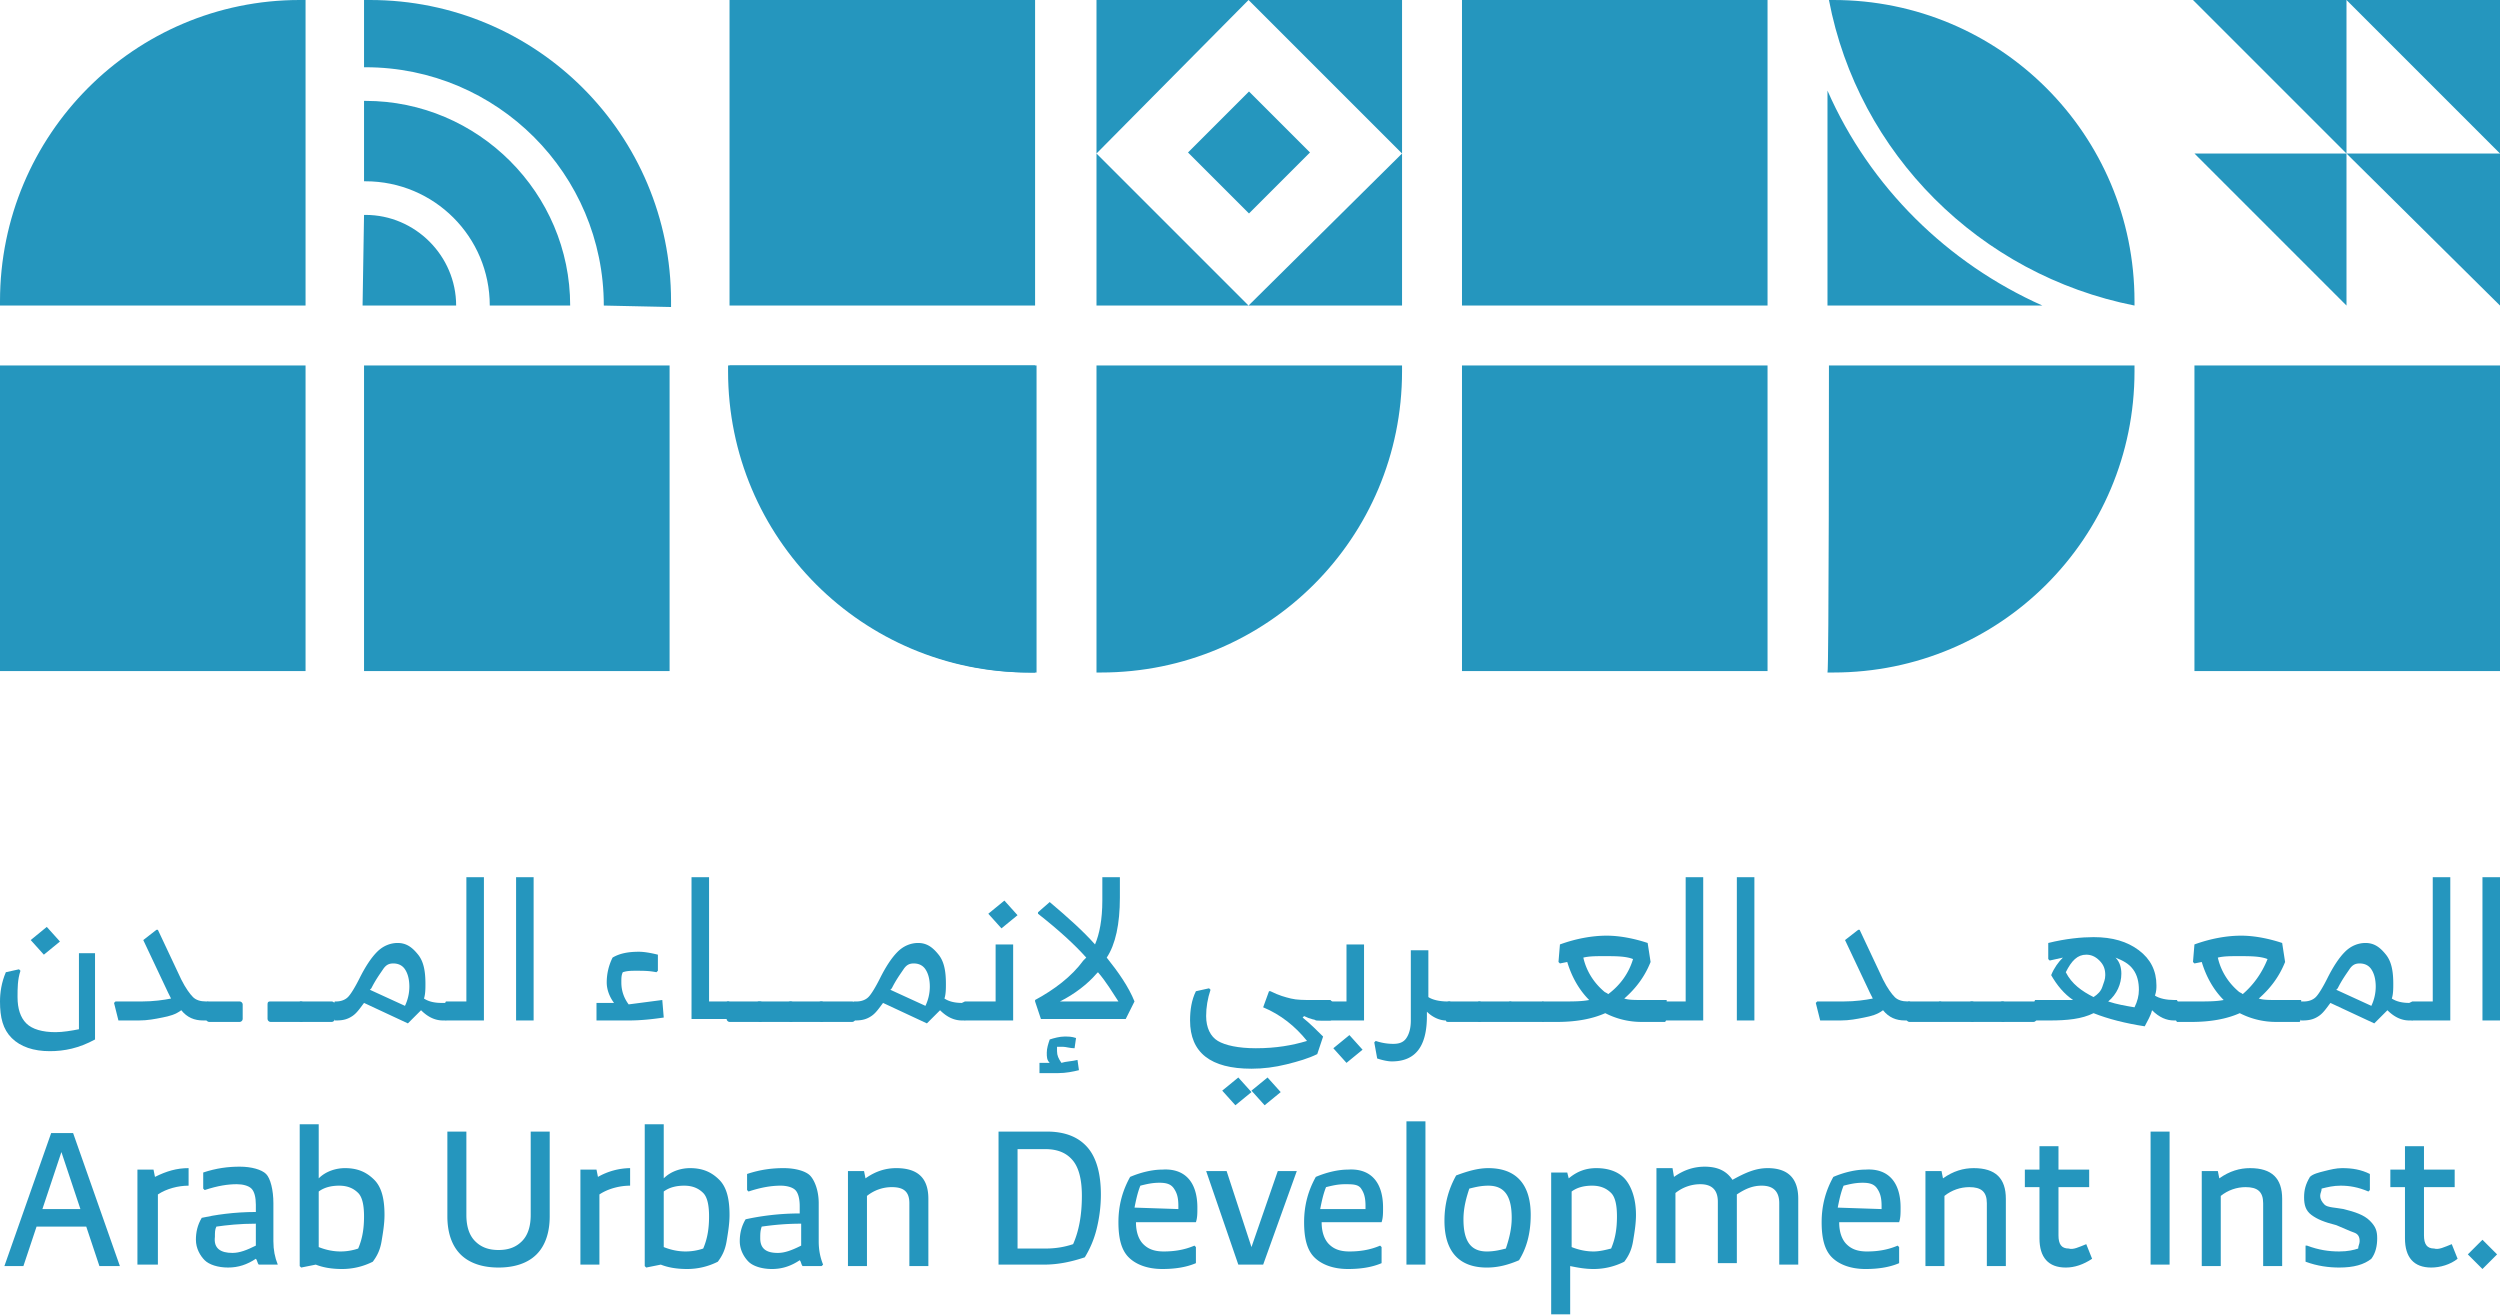 <svg xmlns="http://www.w3.org/2000/svg" viewBox="0 0 171 90"><g fill="#2596be"><path d="M0 20.9h20.9V0h-.4C9.2 0 0 9.2 0 20.6v.3h0 0zm33.5 0c0-4.7-3.8-8.5-8.5-8.5h-.1V6.9h.1c7.7 0 14 6.3 14 14h-5.5 0zm-8.6-6.2h.1c3.4 0 6.2 2.8 6.2 6.2h-6.4l.1-6.2h0 0zm16.4 6.2c0-9-7.3-16.3-16.3-16.3h-.1V0h.4c11.4 0 20.6 9.2 20.6 20.6v.4l-4.6-.1h0 0zM150.1 25H171v20.9h-20.9zM171 10.5V0h-10.5z"/><path d="M171,20.9V10.5h-10.5L171,20.9z"/><path d="M160.5 10.5V0H150l10.5 10.5h0z"/><path d="M160.5 20.9V10.5h-10.4l10.4 10.4zM100 0h20.9v20.9H100zm25 6.2v14.7h14.7c-6.5-2.9-11.8-8.1-14.7-14.7zm21 14.7v-.3C146 9.2 136.8 0 125.4 0h-.3c2 10.5 10.3 18.8 20.9 20.9h0zM125.1 25H146v.4c0 11.4-9.2 20.6-20.6 20.6h-.4c.1 0 .1-21 .1-21zm-75.2 0v.4c0 11.3 9.2 20.6 20.6 20.6h.4V25h-21zM75 25h20.9v.4c0 11.4-9.2 20.6-20.6 20.6H75V25z"/><path d="M70.8 25h-21v.4C49.8 36.8 59 46 70.4 46h.4V25zm-45.9 0h20.9v20.9H24.9zM0 25h20.9v20.9H0zm95.9-4.1V10.5L85.4 20.9zM75 0v10.5L85.4 0H75z"/><path d="M75 20.9h10.4L75 10.5zM85.4 0l10.5 10.5V0zm-4.141 10.429l4.172-4.172 4.172 4.172-4.172 4.172zM49.9 0h20.9v20.9H49.9zM100 25h20.9v20.9H100zM6.5 65.2v5.9c-1.1.6-2.1.8-3.1.8-1.1 0-2-.3-2.6-.9S0 69.6 0 68.5c0-.6.1-1.3.4-2l.9-.2.1.1c-.2.6-.2 1.2-.2 1.8 0 .8.2 1.4.6 1.8s1.1.6 2 .6c.5 0 1.1-.1 1.6-.2v-5.2h1.1 0 0zm-3.5.1l-.9-1 1.1-.9.9 1-1.1.9zm11.4 3.3v1.1l-.1.1h-.4c-.6 0-1.1-.2-1.5-.7-.4.3-.8.4-1.3.5s-1 .2-1.6.2H8.1l-.3-1.2.1-.1h1.8c.8 0 1.5-.1 2-.2l-.2-.4-1.7-3.6.9-.7h.1l1.6 3.4c.3.6.6 1 .8 1.2s.5.3.9.3h.1l.2.1h0 0z"/><use href="#B"/><use href="#B" x="4.2"/><use href="#C"/><path d="M30.6 68.6v1.1l-.1.1h-.2c-.5 0-1-.2-1.5-.7h0l-.9.9-3-1.4c-.3.4-.5.7-.8.9s-.6.3-1.1.3h-.1l-.1-.2v-.9l.1-.2h.1c.3 0 .6-.1.8-.3s.5-.7.8-1.3c.4-.8.8-1.4 1.2-1.8s.9-.6 1.4-.6c.6 0 1 .3 1.4.8s.5 1.2.5 2c0 .3 0 .7-.1 1 .3.2.7.3 1.2.3h.2.2 0 0zm-5.3-.9l2.4 1.1a3.08 3.08 0 0 0 .3-1.3c0-.5-.1-.9-.3-1.2s-.5-.4-.8-.4-.5.1-.7.4-.5.7-.8 1.3l-.1.1h0 0z"/><path d="M33.1 60v9.8h-2.6l-.1-.1v-1l.1-.2h1.4V60h1.2 0zm3.4 0h-1.2v9.8h1.2V60zm8.8 8.4l.1 1.2c-.7.1-1.5.2-2.4.2h-2.2v-1.2H42c-.3-.4-.5-.9-.5-1.4a3.81 3.81 0 0 1 .4-1.7c.5-.3 1.1-.4 1.8-.4.4 0 .9.1 1.3.2v1.1l-.1.1c-.5-.1-.9-.1-1.4-.1-.3 0-.6 0-.9.1-.1.2-.1.4-.1.7 0 .6.2 1.1.5 1.5l2.3-.3h0zm4.7.2v1l-.1.1h-2.6V60h1.2v8.5h1.4c-.1 0 .1.1.1.1z"/><path d="M49.8 68.5H52c.1 0 .2.1.2.2v1c0 .1-.1.2-.2.2h-2.1c-.1 0-.2-.1-.2-.2v-1c0-.2 0-.2.1-.2z"/><path d="M52 68.5h2.1c.1 0 .2.1.2.2v1c0 .1-.1.2-.2.2H52c-.1 0-.2-.1-.2-.2v-1c0-.2 0-.2.2-.2z"/><use href="#B" x="39.8"/><use href="#B" x="41.9"/><path d="M66.1 68.6v1.1l-.1.1h-.2c-.5 0-1-.2-1.5-.7h0l-.9.9-3-1.4c-.3.4-.5.7-.8.9s-.6.3-1.1.3h-.1l-.1-.2v-.9l.1-.2h.2c.3 0 .6-.1.8-.3s.5-.7.8-1.3c.4-.8.8-1.4 1.2-1.8s.9-.6 1.4-.6c.6 0 1 .3 1.4.8s.5 1.2.5 2c0 .3 0 .7-.1 1 .3.2.7.3 1.2.3h.2.1 0 0zm-5.2-.9l2.4 1.1a3.08 3.08 0 0 0 .3-1.3c0-.5-.1-.9-.3-1.2s-.5-.4-.8-.4-.5.1-.7.4-.5.7-.8 1.3l-.1.1h0 0z"/><path d="M68.1 64.6h1.2v5.2H66l-.2-.2v-1l.2-.1h2.1v-3.9h0 0zm.4-1.1l-.9-1 1.1-.9.9 1-1.1.9h0 0zm7.2 2c.8 1 1.5 2 1.9 3l-.6 1.2h-5.8l-.4-1.2v-.1c1.3-.7 2.5-1.6 3.3-2.7l.2-.2c-.8-.9-1.9-1.9-3.3-3v-.1l.8-.7c1.3 1.1 2.3 2 3.1 2.9.3-.7.5-1.7.5-3V60h1.2v1.4c0 1.8-.3 3.2-.9 4.1m-2 7l.1.7c-.4.1-.9.2-1.4.2h-1.3v-.7h.7c-.2-.2-.2-.4-.2-.7s.1-.6.2-.9c.3-.1.7-.2 1-.2s.5 0 .8.1l-.1.7c-.3 0-.6-.1-.8-.1h-.4v.3c0 .3.1.5.3.8.3-.1.7-.1 1.1-.2h0 0 0zm1.4-6l-.1.1c-.6.7-1.5 1.4-2.5 1.9h4c-.4-.6-.8-1.3-1.4-2m16.1 2.1v1.1l-.2.1h-.6c-.4 0-.8-.1-1.2-.3l-.1.1c.5.4 1 .9 1.4 1.3l-.4 1.2c-.6.3-1.3.5-2.1.7s-1.6.3-2.4.3c-2.8 0-4.2-1.1-4.2-3.3 0-.7.1-1.4.4-2l.9-.2.1.1c-.2.6-.3 1.2-.3 1.8 0 .8.3 1.4.8 1.7s1.4.5 2.6.5c1.4 0 2.5-.2 3.5-.5-.8-1-1.8-1.8-3-2.3l.4-1.1h.1c.6.3 1 .4 1.4.5s.9.1 1.4.1H91l.2.2h0 0zm-6.5 5.1l.9 1-1.1.9-.9-1 1.1-.9h0zm2 0l.9 1-1.1.9-.9-1 1.1-.9h0z"/><path d="M93.3 64.6v5.2H90l-.2-.2v-1l.2-.1h2.1v-3.9h1.2 0 0zm-1 6.2l.9 1-1.1.9-.9-1 1.1-.9h0zm6.9-2.2v1.1l-.1.1h-.2c-.4 0-.9-.2-1.3-.6v.3c0 2.1-.8 3.1-2.4 3.1-.3 0-.7-.1-1-.2l-.2-1.1.1-.1a3.73 3.73 0 0 0 1.2.2c.4 0 .7-.1.9-.4s.3-.7.3-1.2V65h1.2v3.2c.3.2.8.3 1.3.3h.2v.1h0 0z"/><path d="M99.1 68.5h2.1c.1 0 .2.1.2.2v1c0 .1-.1.2-.2.2h-2.1c-.1 0-.2 0-.2-.1v-1c0-.2.1-.3.2-.3z"/><use href="#C" x="80.6"/><use href="#D"/><path d="M114 68.7v1l-.1.2h-1.6a5.42 5.42 0 0 1-2.5-.6c-.9.4-2 .6-3.3.6h-1l-.1-.2v-1l.1-.2h1.4c.7 0 1.3 0 1.8-.1-.7-.7-1.2-1.6-1.5-2.6l-.5.1-.1-.1.1-1.2c1.1-.4 2.2-.6 3.2-.6.9 0 1.9.2 2.8.5l.2 1.3c-.4 1-1 1.8-1.8 2.5.3.1.7.1 1.2.1h1.7v.3h0 0zm-2.3-3.1c-.5-.2-1.2-.2-2-.2-.5 0-1 0-1.4.1.2.9.7 1.7 1.4 2.3.1.1.2.1.3.2.8-.6 1.4-1.4 1.7-2.4"/><path d="M116.5 60v9.8h-2.6l-.1-.1v-1l.1-.2h1.4V60h1.2zm14.3 8.6v1.1l-.1.1h-.4c-.6 0-1.1-.2-1.5-.7-.4.3-.8.4-1.3.5s-1 .2-1.6.2h-1.4l-.3-1.2.1-.1h1.8c.8 0 1.5-.1 2-.2l-.2-.4-1.7-3.6.9-.7h.1l1.6 3.4c.3.6.6 1 .8 1.2s.5.3.9.3h.1l.2.1h0 0z"/><use href="#C" x="110"/><use href="#D" x="29.4"/><use href="#B" x="120.6"/><path d="M137 68.5h2.1c.1 0 .2.1.2.2v1c0 .1-.1.2-.2.2H137c-.1 0-.2-.1-.2-.2v-1c0-.2.1-.2.2-.2z"/><path d="M149 68.6v1.1l-.1.1h-.2c-.5 0-1-.2-1.5-.7-.1.4-.3.7-.5 1.1-1.3-.2-2.5-.5-3.5-.9-.8.4-1.8.5-3 .5h-1l-.1-.2v-1l.1-.2h2.6c-.6-.4-1.1-1-1.5-1.7.2-.5.5-.9.8-1.2l-.9.2-.1-.1v-1.1c1.2-.3 2.3-.4 3.1-.4 1.3 0 2.3.3 3.1.9s1.2 1.4 1.2 2.4c0 .2 0 .4-.1.7.3.2.8.3 1.3.3h.2l.1.2h0 0zm-5.8-.4c.3-.2.5-.4.6-.7s.2-.5.2-.8c0-.4-.1-.7-.4-1s-.6-.4-.9-.4c-.6 0-1 .4-1.4 1.2.4.8 1.1 1.3 1.9 1.7m3.1-.5c0-.5-.1-1-.4-1.4s-.7-.6-1.2-.8c.3.3.4.7.4 1.1 0 .7-.3 1.4-.9 1.9.6.2 1.2.3 1.8.4.2-.4.3-.8.3-1.2"/><path d="M157.4 68.7v1l-.1.2h-1.6a5.42 5.42 0 0 1-2.5-.6c-.9.4-2 .6-3.3.6h-1l-.1-.2v-1l.1-.2h1.4c.7 0 1.3 0 1.8-.1-.7-.7-1.2-1.6-1.5-2.6l-.5.1-.1-.1.1-1.2c1.1-.4 2.2-.6 3.2-.6.9 0 1.9.2 2.8.5l.2 1.3c-.4 1-1 1.8-1.8 2.5.3.1.7.1 1.2.1h1.7v.3h0 0zm-2.3-3.1c-.5-.2-1.2-.2-2-.2-.5 0-1 0-1.4.1.2.9.7 1.7 1.4 2.3.1.1.2.1.3.2.7-.6 1.3-1.4 1.7-2.4"/><path d="M165.1 68.6v1.1l-.1.1h-.2c-.5 0-1-.2-1.5-.7h0l-.9.9-3-1.4c-.3.4-.5.7-.8.9s-.6.3-1.1.3h-.1l-.1-.2v-.9l.1-.2h.2c.3 0 .6-.1.8-.3s.5-.7.8-1.3c.4-.8.8-1.4 1.2-1.8s.9-.6 1.4-.6c.6 0 1 .3 1.4.8s.5 1.2.5 2c0 .3 0 .7-.1 1 .3.2.7.3 1.2.3h.2.1 0 0zm-5.3-.9l2.4 1.1a3.08 3.08 0 0 0 .3-1.3c0-.5-.1-.9-.3-1.2s-.5-.4-.8-.4-.5.1-.7.4-.5.7-.8 1.3l-.1.1h0 0z"/><path d="M167.6 60v9.8H165l-.2-.1v-1.1l.2-.1h1.4V60h1.2zm2.2 0h1.2v9.8h-1.2zM5.9 83.9H2.5l-.9 2.7H.3l3.2-9.1H5l3.2 9.1H6.8l-.9-2.7zm-.4-1.2l-1.3-3.9-1.3 3.9h2.6zm7.4-2.8v1.2c-.7 0-1.5.2-2.1.6v4.8H9.4V80h1.1l.1.5c.8-.4 1.5-.6 2.3-.6m5.8 2.4v2.6c0 .6.1 1.1.3 1.6h0-1.3c-.1-.1-.1-.3-.2-.4-.6.4-1.2.6-1.9.6s-1.3-.2-1.6-.5-.6-.8-.6-1.4c0-.5.1-1 .4-1.5.9-.2 2.2-.4 3.7-.4v-.5c0-.5-.1-.9-.3-1.1s-.6-.3-1-.3c-.6 0-1.3.1-2.2.4l-.1-.1v-1.1c.9-.3 1.7-.4 2.5-.4s1.5.2 1.8.5.5 1.1.5 2m-2.8 3.4c.5 0 1-.2 1.6-.5v-1.5c-1.1 0-2 .1-2.7.2-.1.2-.1.4-.1.7-.1.8.4 1.1 1.2 1.1"/><use href="#E"/><path d="M34.1 86.7c-1.1 0-2-.3-2.6-.9s-.9-1.5-.9-2.6v-5.8h1.3v5.7c0 .8.2 1.4.6 1.8s.9.6 1.6.6 1.2-.2 1.6-.6.6-1 .6-1.8v-5.7h1.3v5.8c0 1.1-.3 2-.9 2.6s-1.5.9-2.6.9m9-6.8v1.2c-.7 0-1.5.2-2.1.6v4.8h-1.3V80h1.1l.1.5a4.56 4.56 0 0 1 2.2-.6"/><use href="#E" x="23.6"/><path d="M56 82.3v2.6c0 .6.1 1.1.3 1.6l-.1.1h-1.3c-.1-.1-.1-.3-.2-.4-.6.4-1.2.6-1.9.6s-1.3-.2-1.6-.5-.6-.8-.6-1.4c0-.5.1-1 .4-1.5.9-.2 2.2-.4 3.7-.4v-.5c0-.5-.1-.9-.3-1.1s-.6-.3-1-.3c-.6 0-1.3.1-2.2.4l-.1-.1v-1.1c.9-.3 1.7-.4 2.5-.4s1.5.2 1.8.5.6 1 .6 1.9m-2.8 3.4c.5 0 1-.2 1.6-.5v-1.5c-1.1 0-2 .1-2.7.2-.1.3-.1.5-.1.8 0 .7.4 1 1.2 1m8.1-5.8c1.5 0 2.2.7 2.2 2.1v4.6h-1.3v-4.3c0-.8-.4-1.1-1.2-1.1-.6 0-1.2.2-1.7.6v4.8H58v-6.5h1.1l.1.5c.7-.5 1.4-.7 2.1-.7zm7-2.5h3.3c1.3 0 2.2.4 2.8 1.1s.9 1.8.9 3.2c0 .8-.1 1.6-.3 2.4a6.78 6.78 0 0 1-.8 1.9c-.9.3-1.8.5-2.8.5h-3.1v-9.1h0 0zm5.1 7.7c.4-.9.6-2 .6-3.3 0-1.1-.2-1.9-.6-2.4s-1-.8-1.9-.8h-1.9v6.8h1.9c.7 0 1.3-.1 1.9-.3m8.5-2.5c0 .4 0 .7-.1 1h-4.1c0 .7.2 1.2.5 1.5s.7.5 1.4.5 1.4-.1 2.1-.4l.1.1v1.1c-.7.3-1.5.4-2.3.4-1 0-1.8-.3-2.3-.8s-.7-1.3-.7-2.4c0-1.2.3-2.2.8-3.1.7-.3 1.5-.5 2.2-.5 1.5-.1 2.4.8 2.4 2.6m-1.3.1v-.2c0-.6-.1-.9-.3-1.2s-.5-.4-1-.4-.9.1-1.3.2c-.2.5-.3 1-.4 1.5l3 .1h0 0zm8.1-2.6l-2.3 6.4h-1.7l-2.2-6.4h1.4l1.7 5.2 1.8-5.2zm5.9 2.5c0 .4 0 .7-.1 1h-4.1c0 .7.2 1.2.5 1.5s.7.5 1.4.5 1.4-.1 2.1-.4l.1.1v1.1c-.7.3-1.5.4-2.3.4-1 0-1.8-.3-2.3-.8s-.7-1.3-.7-2.4c0-1.2.3-2.2.8-3.1.7-.3 1.5-.5 2.2-.5 1.5-.1 2.4.8 2.4 2.6m-1.2.1v-.2c0-.6-.1-.9-.3-1.2s-.6-.3-1.1-.3-.9.1-1.3.2c-.2.5-.3 1-.4 1.5h3.1 0 0zm2.8-6h1.3v9.8h-1.3zm5.6 3.2c1.9 0 2.9 1.1 2.9 3.2 0 1.3-.3 2.3-.8 3.1-.7.3-1.4.5-2.2.5-1.9 0-2.9-1.1-2.9-3.2 0-1.2.3-2.2.8-3.1.8-.3 1.5-.5 2.2-.5m1.2 5.5c.2-.6.4-1.3.4-2.1 0-1.5-.5-2.2-1.6-2.2-.5 0-.9.1-1.3.2-.2.6-.4 1.3-.4 2.1 0 1.5.5 2.2 1.6 2.2.5 0 .9-.1 1.3-.2m6.2-5.5c.9 0 1.6.3 2 .8s.7 1.3.7 2.4c0 .6-.1 1.2-.2 1.8s-.3 1-.6 1.4a4.65 4.65 0 0 1-2.1.5c-.6 0-1.1-.1-1.6-.2v3.3h-1.3v-9.7h1.1l.1.4c.6-.5 1.2-.7 1.9-.7m1 5.5c.3-.7.4-1.4.4-2.2 0-.7-.1-1.3-.4-1.6s-.7-.5-1.3-.5c-.5 0-1 .1-1.4.4v3.8c.5.2 1 .3 1.5.3.4 0 .8-.1 1.2-.2m10.7-5.5c1.4 0 2.1.7 2.1 2.1v4.5h-1.3v-4.2c0-.8-.4-1.2-1.2-1.2-.6 0-1.1.2-1.7.6v.2 4.5h-1.3v-4.2c0-.8-.4-1.2-1.2-1.2-.6 0-1.2.2-1.7.6v4.8h-1.3v-6.5h1.1l.1.6c.7-.5 1.4-.7 2.1-.7.9 0 1.5.3 1.9.9.9-.5 1.6-.8 2.4-.8m9.1 2.7c0 .4 0 .7-.1 1h-4.1c0 .7.2 1.2.5 1.5s.7.5 1.4.5 1.4-.1 2.1-.4l.1.1v1.1c-.7.3-1.5.4-2.3.4-1 0-1.8-.3-2.3-.8s-.7-1.3-.7-2.4c0-1.2.3-2.2.8-3.1.7-.3 1.5-.5 2.2-.5 1.5-.1 2.4.8 2.4 2.6m-1.3.1v-.2c0-.6-.1-.9-.3-1.2s-.5-.4-1-.4-.9.1-1.3.2c-.2.5-.3 1-.4 1.5l3 .1h0z"/><use href="#F"/><path d="M142.7 85.1l.4 1c-.6.4-1.2.6-1.8.6-1.2 0-1.8-.7-1.8-2v-3.5h-1V80h1v-1.6h1.3V80h2.1v1.2h-2.1v3.3c0 .6.2.9.7.9.3.1.7-.1 1.2-.3m4.4-7.7h1.3v9.1h-1.3z"/><use href="#F" x="18.9"/><path d="M160.3 82.7c.8.2 1.4.4 1.8.8s.5.7.5 1.2-.1 1-.4 1.4c-.5.4-1.2.6-2.2.6-.7 0-1.5-.1-2.3-.4v-1.1h.1c.8.3 1.5.4 2.2.4.6 0 1-.1 1.3-.2 0-.2.1-.3.1-.5 0-.3-.1-.5-.4-.6s-.7-.3-1.2-.5c-.8-.2-1.3-.4-1.7-.7s-.5-.7-.5-1.2.1-.9.4-1.4c.2-.2.6-.3 1-.4s.8-.2 1.2-.2c.7 0 1.3.1 1.9.4v1.1l-.1.1c-.7-.3-1.3-.4-1.9-.4-.5 0-.9.1-1.3.2 0 .2-.1.3-.1.5s.1.4.3.6.8.2 1.3.3m7.4 2.4l.4 1c-.5.4-1.2.6-1.8.6-1.2 0-1.8-.7-1.8-2v-3.5h-1V80h1v-1.6h1.3V80h2.1v1.2h-2.1v3.3c0 .6.2.9.7.9.3.1.7-.1 1.2-.3m2.1 1.7l-1-1 1-1 1 1zm-51-26.8h1.2v9.8h-1.2z"/></g><defs ><path id="B" d="M14.3 68.5h2.1c.1 0 .2.1.2.2v1c0 .1-.1.2-.2.2h-2.1c-.1 0-.2-.1-.2-.2v-1c0-.2.1-.2.2-.2z"/><path id="C" d="M20.6 68.5h2.1c.1 0 .2.1.2.2v1c0 .1-.1.2-.2.2h-2.1c-.1 0-.2-.1-.2-.2v-1c.1-.2.1-.2.2-.2z"/><path id="D" d="M103.4 68.5h2.1c.1 0 .2.1.2.2v1c0 .1-.1.2-.2.2h-2.1c-.1 0-.2-.1-.2-.2v-1c0-.2 0-.2.2-.2z"/><path id="E" d="M23.6 79.9c.9 0 1.5.3 2 .8s.7 1.3.7 2.4c0 .6-.1 1.2-.2 1.8s-.3 1-.6 1.4a4.65 4.65 0 0 1-2.1.5c-.7 0-1.3-.1-1.8-.3l-1 .2-.1-.1v-9.7h1.3v3.7c.5-.5 1.2-.7 1.8-.7m.9 5.5c.3-.7.4-1.4.4-2.2 0-.7-.1-1.3-.4-1.6s-.7-.5-1.3-.5c-.5 0-1 .1-1.4.4v3.8c.5.2 1 .3 1.5.3a3.73 3.73 0 0 0 1.2-.2h0z"/><path id="F" d="M135 79.9c1.5 0 2.2.7 2.2 2.1v4.6h-1.3v-4.3c0-.8-.4-1.1-1.2-1.1-.6 0-1.2.2-1.7.6v4.8h-1.3v-6.5h1.1l.1.5c.7-.5 1.4-.7 2.1-.7z"/></defs></svg>